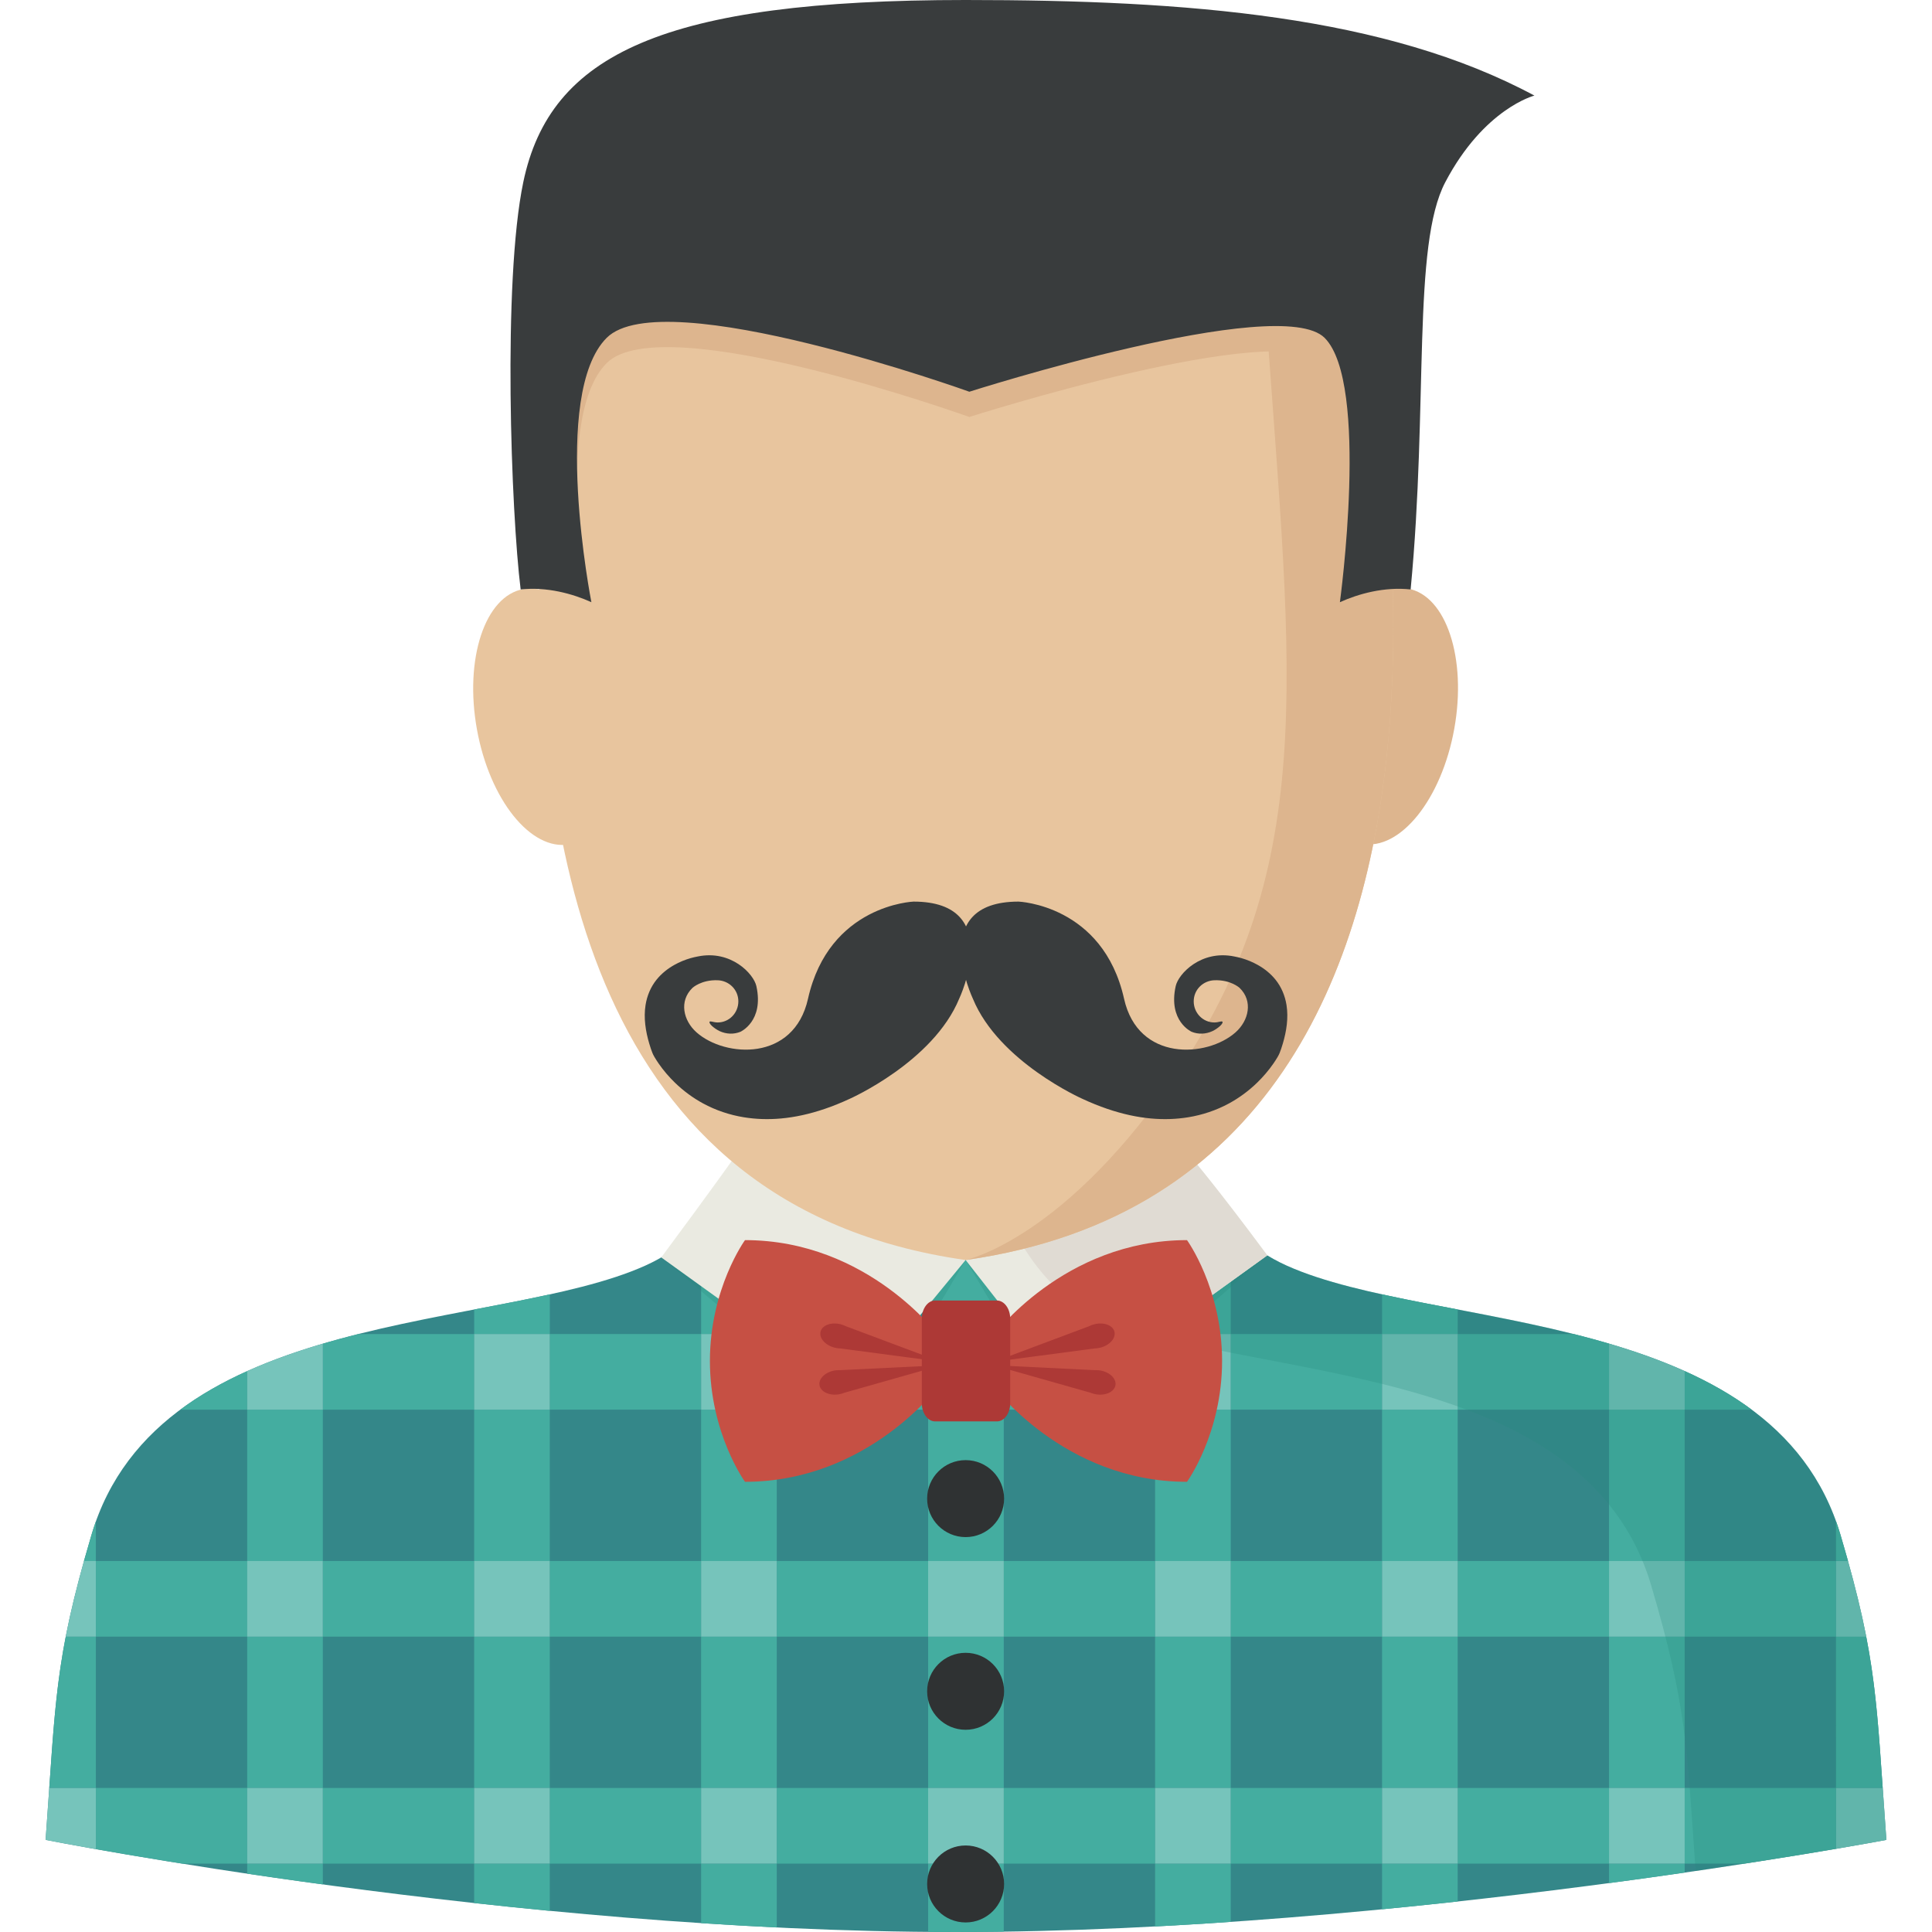 <?xml version="1.0" encoding="iso-8859-1"?>
<!-- Generator: Adobe Illustrator 19.0.0, SVG Export Plug-In . SVG Version: 6.00 Build 0)  -->
<svg version="1.1" id="Layer_1" xmlns="http://www.w3.org/2000/svg" xmlns:xlink="http://www.w3.org/1999/xlink" x="0px" y="0px"
	 viewBox="0 0 318.543 318.543" style="enable-background:new 0 0 318.543 318.543;" xml:space="preserve">
<g>
	<g>
		<g>
			<path style="fill:#348789;" d="M303.463,253.096c-11.151-37.754-67.121-33.566-91.279-44.408
				c-24.157-10.842-20.386-47.219-23.449-53.548h-58.932c-3.058,6.329,0.714,42.711-23.449,53.548
				c-24.157,10.842-80.133,6.655-91.279,44.408c-6.149,20.824-5.857,27.193-7.554,50.26c0,0,76.8,15.187,150.014,15.187
				s153.488-15.187,153.488-15.187C309.319,280.283,309.612,273.921,303.463,253.096z"/>
			<g>
				<path style="fill:#44ADA0;" d="M15.811,250.854c-0.264,0.731-0.506,1.478-0.736,2.243c-0.444,1.501-0.849,2.923-1.231,4.283
					h1.962v-6.526H15.811z"/>
				<path style="fill:#44ADA0;" d="M10.837,269.851c-1.546,7.948-2.007,14.63-2.715,24.95h7.683v-24.95H10.837z"/>
				<rect x="40.755" y="269.851" style="fill:#44ADA0;" width="12.472" height="24.95"/>
				<rect x="40.755" y="232.429" style="fill:#44ADA0;" width="12.472" height="24.95"/>
				<path style="fill:#44ADA0;" d="M40.755,307.273v1.652c3.901,0.579,8.071,1.175,12.472,1.771v-3.429H40.755V307.273z"/>
				<path style="fill:#44ADA0;" d="M90.655,219.952v-6.537c-3.946,0.866-8.144,1.664-12.472,2.496v4.047h12.472V219.952z"/>
				<rect x="78.177" y="269.851" style="fill:#44ADA0;" width="12.472" height="24.95"/>
				<rect x="78.177" y="232.429" style="fill:#44ADA0;" width="12.472" height="24.95"/>
				<path style="fill:#44ADA0;" d="M78.177,307.273v6.497c4.058,0.444,8.223,0.877,12.472,1.287v-7.779H78.177V307.273z"/>
				<path style="fill:#44ADA0;" d="M115.599,219.952h12.472v-24.95h-7.352c-1.405,2.563-3.091,4.963-5.12,7.11V219.952z"/>
				<rect x="115.599" y="232.429" style="fill:#44ADA0;" width="12.472" height="24.95"/>
				<path style="fill:#44ADA0;" d="M128.077,182.529V166.28c-0.5,4.783-1.186,10.505-2.63,16.255h2.63V182.529z"/>
				<path style="fill:#44ADA0;" d="M115.599,307.273v9.808c4.126,0.27,8.285,0.511,12.472,0.714v-10.522H115.599z"/>
				<rect x="115.599" y="269.851" style="fill:#44ADA0;" width="12.472" height="24.95"/>
				<path style="fill:#44ADA0;" d="M153.027,307.273v11.252c1.501,0.011,3.007,0.017,4.508,0.017c2.647,0,5.306-0.022,7.964-0.056
					v-11.213H153.027z"/>
				<rect x="153.027" y="269.851" style="fill:#44ADA0;" width="12.472" height="24.95"/>
				<rect x="153.027" y="195.007" style="fill:#44ADA0;" width="12.472" height="24.95"/>
				<rect x="153.027" y="232.429" style="fill:#44ADA0;" width="12.472" height="24.95"/>
				<rect x="153.027" y="155.14" style="fill:#44ADA0;" width="12.472" height="27.395"/>
				<path style="fill:#44ADA0;" d="M193.091,182.529c-1.461-5.806-2.147-11.59-2.647-16.401v16.401H193.091z"/>
				<path style="fill:#44ADA0;" d="M190.449,307.273v10.359c4.182-0.219,8.347-0.472,12.472-0.759v-9.6H190.449z"/>
				<path style="fill:#44ADA0;" d="M190.449,219.952h12.472V202.1c-2.023-2.141-3.704-4.541-5.104-7.093h-7.369v24.945H190.449z"/>
				<rect x="190.449" y="269.851" style="fill:#44ADA0;" width="12.472" height="24.95"/>
				<rect x="190.449" y="232.429" style="fill:#44ADA0;" width="12.472" height="24.95"/>
				<path style="fill:#44ADA0;" d="M227.871,307.273v7.526c4.244-0.41,8.408-0.843,12.472-1.287v-6.239H227.871z"/>
				<rect x="227.871" y="269.851" style="fill:#44ADA0;" width="12.472" height="24.95"/>
				<path style="fill:#44ADA0;" d="M240.343,219.952v-4.047c-4.328-0.826-8.526-1.624-12.472-2.496v6.542h12.472V219.952z"/>
				<rect x="227.871" y="232.429" style="fill:#44ADA0;" width="12.472" height="24.95"/>
				<rect x="265.293" y="269.851" style="fill:#44ADA0;" width="12.472" height="24.95"/>
				<path style="fill:#44ADA0;" d="M265.293,307.273v3.209c4.401-0.585,8.571-1.169,12.472-1.737v-1.473L265.293,307.273
					L265.293,307.273z"/>
				<rect x="265.293" y="232.429" style="fill:#44ADA0;" width="12.472" height="24.95"/>
				<path style="fill:#44ADA0;" d="M304.694,257.374c-0.377-1.36-0.787-2.782-1.231-4.283c-0.23-0.781-0.483-1.54-0.748-2.288v6.565
					h1.978L304.694,257.374L304.694,257.374z"/>
				<path style="fill:#44ADA0;" d="M302.715,294.796h7.7c-0.708-10.314-1.175-16.997-2.715-24.95h-4.986
					C302.715,269.846,302.715,294.796,302.715,294.796z"/>
				<rect x="165.499" y="182.529" style="fill:#44ADA0;" width="24.95" height="12.472"/>
				<rect x="128.077" y="182.529" style="fill:#44ADA0;" width="24.95" height="12.472"/>
				<path style="fill:#76C4BB;" d="M128.077,182.529h-2.63c-1.074,4.272-2.574,8.555-4.721,12.472h7.352v-12.472H128.077z"/>
				<rect x="153.027" y="182.529" style="fill:#76C4BB;" width="12.472" height="12.472"/>
				<path style="fill:#76C4BB;" d="M197.818,195.007c-2.153-3.918-3.648-8.2-4.721-12.472h-2.647v12.472H197.818z"/>
				<path style="fill:#44ADA0;" d="M29.716,232.429h11.039v-6.363C36.787,227.848,33.066,229.939,29.716,232.429z"/>
				<rect x="202.921" y="219.952" style="fill:#44ADA0;" width="24.95" height="12.472"/>
				<path style="fill:#44ADA0;" d="M240.343,232.429h24.95v-10.898c-1.922-0.568-3.867-1.09-5.823-1.579h-19.127V232.429z"/>
				<rect x="90.655" y="219.952" style="fill:#44ADA0;" width="24.95" height="12.472"/>
				<rect x="128.077" y="219.952" style="fill:#44ADA0;" width="24.95" height="12.472"/>
				<path style="fill:#44ADA0;" d="M53.233,232.429h24.95v-12.472h-19.11c-1.962,0.495-3.912,1.017-5.84,1.585
					C53.233,221.542,53.233,232.429,53.233,232.429z"/>
				<path style="fill:#44ADA0;" d="M288.821,232.429c-3.355-2.49-7.082-4.581-11.056-6.368v6.368H288.821z"/>
				<rect x="165.499" y="219.952" style="fill:#44ADA0;" width="24.95" height="12.472"/>
				<path style="fill:#76C4BB;" d="M53.233,221.537c-4.317,1.27-8.515,2.748-12.472,4.525v6.363h12.472V221.537z"/>
				<rect x="78.177" y="219.952" style="fill:#76C4BB;" width="12.472" height="12.472"/>
				<rect x="115.599" y="219.952" style="fill:#76C4BB;" width="12.472" height="12.472"/>
				<rect x="153.027" y="219.952" style="fill:#76C4BB;" width="12.472" height="12.472"/>
				<rect x="190.449" y="219.952" style="fill:#76C4BB;" width="12.472" height="12.472"/>
				<rect x="227.871" y="219.952" style="fill:#76C4BB;" width="12.472" height="12.472"/>
				<path style="fill:#76C4BB;" d="M265.293,232.429h12.472v-6.368c-3.957-1.776-8.156-3.254-12.472-4.525L265.293,232.429
					L265.293,232.429z"/>
				<rect x="277.765" y="257.374" style="fill:#44ADA0;" width="24.95" height="12.472"/>
				<rect x="15.811" y="257.374" style="fill:#44ADA0;" width="24.95" height="12.472"/>
				<rect x="202.921" y="257.374" style="fill:#44ADA0;" width="24.95" height="12.472"/>
				<rect x="240.343" y="257.374" style="fill:#44ADA0;" width="24.95" height="12.472"/>
				<rect x="53.233" y="257.374" style="fill:#44ADA0;" width="24.95" height="12.472"/>
				<rect x="165.499" y="257.374" style="fill:#44ADA0;" width="24.95" height="12.472"/>
				<rect x="90.655" y="257.374" style="fill:#44ADA0;" width="24.95" height="12.472"/>
				<rect x="128.077" y="257.374" style="fill:#44ADA0;" width="24.95" height="12.472"/>
				<path style="fill:#76C4BB;" d="M15.811,257.374h-1.967c-1.326,4.766-2.288,8.763-3.007,12.472h4.969v-12.472L15.811,257.374
					L15.811,257.374z"/>
				<rect x="40.755" y="257.374" style="fill:#76C4BB;" width="12.472" height="12.472"/>
				<rect x="78.177" y="257.374" style="fill:#76C4BB;" width="12.472" height="12.472"/>
				<rect x="115.599" y="257.374" style="fill:#76C4BB;" width="12.472" height="12.472"/>
				<rect x="153.027" y="257.374" style="fill:#76C4BB;" width="12.472" height="12.472"/>
				<rect x="190.449" y="257.374" style="fill:#76C4BB;" width="12.472" height="12.472"/>
				<rect x="227.871" y="257.374" style="fill:#76C4BB;" width="12.472" height="12.472"/>
				<rect x="265.293" y="257.374" style="fill:#76C4BB;" width="12.472" height="12.472"/>
				<path style="fill:#76C4BB;" d="M302.715,269.851h4.986c-0.719-3.715-1.681-7.706-3.007-12.472h-1.978v12.472H302.715z"/>
				<path style="fill:#44ADA0;" d="M302.715,294.796h-24.95v12.472h9.853c6.115-0.944,11.224-1.787,15.091-2.445v-10.027H302.715z"
					/>
				<path style="fill:#44ADA0;" d="M40.755,294.796H15.811v10.083c3.676,0.652,8.482,1.473,14.215,2.389h10.735v-12.472
					L40.755,294.796L40.755,294.796z"/>
				<rect x="202.921" y="294.796" style="fill:#44ADA0;" width="24.95" height="12.472"/>
				<rect x="53.233" y="294.796" style="fill:#44ADA0;" width="24.95" height="12.472"/>
				<rect x="128.077" y="294.796" style="fill:#44ADA0;" width="24.95" height="12.472"/>
				<rect x="90.655" y="294.796" style="fill:#44ADA0;" width="24.95" height="12.472"/>
				<rect x="165.499" y="294.796" style="fill:#44ADA0;" width="24.95" height="12.472"/>
				<rect x="240.343" y="294.796" style="fill:#44ADA0;" width="24.95" height="12.472"/>
				<path style="fill:#76C4BB;" d="M7.52,303.356c0,0,2.968,0.585,8.29,1.529v-10.083H8.122
					C7.942,297.392,7.751,300.22,7.52,303.356z"/>
				<rect x="40.755" y="294.796" style="fill:#76C4BB;" width="12.472" height="12.472"/>
				<rect x="78.177" y="294.796" style="fill:#76C4BB;" width="12.472" height="12.472"/>
				<rect x="115.599" y="294.796" style="fill:#76C4BB;" width="12.472" height="12.472"/>
				<rect x="153.027" y="294.796" style="fill:#76C4BB;" width="12.472" height="12.472"/>
				<rect x="190.449" y="294.796" style="fill:#76C4BB;" width="12.472" height="12.472"/>
				<rect x="227.871" y="294.796" style="fill:#76C4BB;" width="12.472" height="12.472"/>
				<rect x="265.293" y="294.796" style="fill:#76C4BB;" width="12.472" height="12.472"/>
				<path style="fill:#76C4BB;" d="M302.715,304.828c5.328-0.911,8.307-1.473,8.307-1.473c-0.23-3.136-0.427-5.958-0.601-8.555h-7.7
					v10.027L302.715,304.828L302.715,304.828z"/>
			</g>
			<g style="opacity:0.25;">
				<path style="fill:#24897A;" d="M303.463,253.096c-11.151-37.754-67.121-33.566-91.279-44.408
					c-24.157-10.842-20.386-47.219-23.449-53.548h-31.206c0,0-0.719,51.024,23.438,61.866s80.133,6.655,91.279,44.408
					c5.857,19.83,5.868,26.552,7.324,47.073c19.234-2.816,31.442-5.126,31.442-5.126
					C309.319,280.283,309.612,273.921,303.463,253.096z"/>
			</g>
			<g>
				<g>
					<g style="opacity:0.25;">
						<polygon style="fill:#24897A;" points="208.946,206.985 175.897,235.7 159.21,207.749 						"/>
					</g>
					<g style="opacity:0.25;">
						<polygon style="fill:#24897A;" points="109.023,207.322 142.606,235.7 159.21,207.749 						"/>
					</g>
					<path style="fill:#EAEAE1;" d="M159.21,207.749l-38.344-16.637c0,0-3.389,4.817-11.843,16.21l31.723,22.853L159.21,207.749z"/>
					<path style="fill:#EAEAE1;" d="M159.21,207.749l37.422-16.637c0,0,3.861,4.48,12.315,15.873l-32.195,23.191L159.21,207.749z"/>
					<path style="fill:#E0DBD3;" d="M196.632,191.112l-28.867,12.832c3.26,5.778,7.548,10.516,13.208,13.057
						c2.799,1.253,6.02,2.31,9.555,3.249l18.419-13.265C200.493,195.592,196.632,191.112,196.632,191.112z"/>
				</g>
			</g>
			<g>
				<g>
					<path style="fill:#C65044;" d="M122.833,244.317c0,0-5.784-7.97-5.784-19.925s5.784-19.925,5.784-19.925
						c20.403,0,32.066,15.94,32.066,15.94v3.985v3.985C154.899,228.377,143.241,244.317,122.833,244.317z"/>
					<path style="fill:#C65044;" d="M195.71,244.317c0,0,5.784-7.97,5.784-19.925s-5.784-19.925-5.784-19.925
						c-20.403,0-32.066,15.94-32.066,15.94v3.985v3.985C163.644,228.377,175.301,244.317,195.71,244.317z"/>
				</g>
				<g>
					<path style="fill:#AD3936;" d="M180.714,229.889c-0.32-0.051-0.624-0.141-0.905-0.259l-16.03-4.541l16.643,0.815
						c0.298-0.017,0.618-0.006,0.939,0.045c1.591,0.259,2.732,1.355,2.552,2.439S182.305,230.153,180.714,229.889z"/>
					<path style="fill:#AD3936;" d="M181.4,222.205c-0.315,0.079-0.63,0.118-0.933,0.124l-16.519,2.186l15.603-5.845
						c0.27-0.135,0.562-0.253,0.882-0.332c1.563-0.388,3.046,0.157,3.311,1.225C184.013,220.632,182.962,221.812,181.4,222.205z"/>
					<path style="fill:#AD3936;" d="M138.318,229.889c0.32-0.051,0.624-0.141,0.905-0.259l16.03-4.541l-16.643,0.815
						c-0.298-0.017-0.618-0.006-0.939,0.045c-1.591,0.259-2.732,1.355-2.552,2.439S136.733,230.153,138.318,229.889z"/>
					<path style="fill:#AD3936;" d="M137.632,222.205c0.315,0.079,0.63,0.118,0.933,0.124l16.519,2.186l-15.603-5.845
						c-0.27-0.135-0.562-0.253-0.882-0.332c-1.563-0.388-3.046,0.157-3.311,1.225C135.024,220.632,136.075,221.812,137.632,222.205z
						"/>
				</g>
				<path style="fill:#AD3936;" d="M166.561,217.417c0-1.641-0.984-2.99-2.186-2.99h-10.201c-1.203,0-2.186,1.343-2.186,2.99v13.95
					c0,1.641,0.984,2.99,2.186,2.99h10.201c1.203,0,2.186-1.343,2.186-2.99V217.417z"/>
			</g>
			<circle style="fill:#2F3233;" cx="159.21" cy="247.088" r="6.346"/>
			<circle style="fill:#2F3233;" cx="159.21" cy="278.856" r="6.346"/>
			<circle style="fill:#2F3233;" cx="159.21" cy="310.623" r="6.346"/>
		</g>
		<g>
			
				<ellipse transform="matrix(-0.177 0.984 -0.984 -0.177 384.992 -85.66)" style="fill:#DDB58E;" cx="228.311" cy="118.135" rx="21.386" ry="11.629"/>
			
				<ellipse transform="matrix(-0.984 0.177 -0.177 -0.984 199.597 218.48)" style="fill:#E8C59E;" cx="90.054" cy="118.142" rx="11.629" ry="21.386"/>
			<path style="fill:#E8C59E;" d="M223.431,46.943l-63.653,9.218l-65.396-8.33c0,0-5.48,31.83-5.48,46.438
				c0,44.184,7.931,104.645,70.303,113.48C259.425,193.557,223.431,46.943,223.431,46.943z"/>
			<path style="fill:#DDB58E;" d="M159.21,207.749c100.216-14.192,64.221-160.806,64.221-160.806h-15.024
				c4.114,61.242,9.808,93.774-13.815,129.24C175.875,204.287,159.21,207.749,159.21,207.749z"/>
			<path style="fill:#DDB58E;" d="M90.059,85.939h5.272c-0.607-9.932-0.073-21.302,4.693-26.068
				c9.274-9.274,59.798,8.881,59.798,8.881s51.131-16.328,58.578-8.881c3.912,3.912,4.407,15.726,4.002,26.068h2.282V36.332H90.059
				V85.939z"/>
			<path style="fill:#393C3D;" d="M238.292,30.042c6.413-12.185,14.698-14.282,14.698-14.282C228.545,2.63,195.968,0,159.21,0
				c-49.72,0-68.521,8.869-72.933,30.037c-3.423,16.423-2.012,54.497-0.433,67.149c4.339-0.472,8.611,0.719,11.663,2.102
				c0,0-6.756-34.303,2.518-43.582s59.798,8.881,59.798,8.881s51.131-16.328,58.578-8.881s2.518,43.582,2.518,43.582
				c3.052-1.383,7.324-2.574,11.663-2.102C235.509,66.599,232.817,40.446,238.292,30.042z"/>
			<path style="fill:#393C3D;" d="M150.621,148.654c0,0-13.928,0.511-17.401,16.024c-2.327,10.409-13.669,9.69-18.363,5.548
				c-2.209-1.95-2.934-5.177-0.674-7.357c0,0,1.456-1.349,4.148-1.248c1.877,0.067,3.406,1.557,3.406,3.479
				s-1.523,3.479-3.406,3.479c-0.332,0-0.646-0.067-0.967-0.141c-0.736-0.174-0.259,0.467,0.017,0.714
				c0.388,0.348,0.821,0.646,1.293,0.866c1.085,0.495,2.304,0.545,3.4,0.101c0,0,3.912-1.726,2.636-7.526
				c-0.444-2.035-4.187-6.014-9.651-4.896c-0.399,0.079-0.793,0.163-1.186,0.275c-0.939,0.27-1.849,0.646-2.709,1.13
				c-1.102,0.618-2.113,1.428-2.917,2.428c-0.961,1.197-1.568,2.647-1.81,4.176c-0.337,2.13,0.006,4.322,0.613,6.368
				c0.084,0.287,0.174,0.573,0.27,0.854c0.163,0.483,0.32,0.899,0.579,1.332c0.214,0.365,0.444,0.725,0.686,1.074
				c0.793,1.147,1.703,2.209,2.698,3.176c1.383,1.343,2.945,2.496,4.626,3.412c2.108,1.147,4.401,1.911,6.756,2.293
				c0.972,0.157,1.962,0.253,2.945,0.287c4.069,0.146,8.875-0.725,14.484-3.333c0,0,13.759-6.081,18.053-16.502
				C158.153,164.65,165.763,148.654,150.621,148.654z"/>
			<path style="fill:#393C3D;" d="M167.933,148.654c0,0,13.928,0.511,17.401,16.024c2.327,10.409,13.669,9.69,18.363,5.548
				c2.209-1.95,2.934-5.177,0.674-7.357c0,0-1.456-1.349-4.148-1.248c-1.877,0.067-3.406,1.557-3.406,3.479s1.523,3.479,3.406,3.479
				c0.332,0,0.646-0.067,0.967-0.141c0.736-0.174,0.259,0.467-0.017,0.714c-0.388,0.348-0.821,0.646-1.293,0.866
				c-1.085,0.495-2.304,0.545-3.4,0.101c0,0-3.912-1.726-2.636-7.526c0.444-2.035,4.187-6.014,9.651-4.896
				c0.399,0.079,0.792,0.163,1.186,0.275c0.939,0.27,1.849,0.646,2.709,1.13c1.102,0.618,2.113,1.428,2.917,2.428
				c0.961,1.197,1.568,2.647,1.81,4.176c0.337,2.13-0.006,4.322-0.613,6.368c-0.084,0.287-0.174,0.573-0.27,0.854
				c-0.163,0.483-0.32,0.899-0.579,1.332c-0.214,0.365-0.444,0.725-0.686,1.074c-0.792,1.147-1.703,2.209-2.698,3.176
				c-1.383,1.343-2.945,2.496-4.626,3.412c-2.108,1.147-4.401,1.911-6.756,2.293c-0.972,0.157-1.962,0.253-2.945,0.287
				c-4.069,0.146-8.875-0.725-14.484-3.333c0,0-13.759-6.081-18.053-16.502C160.401,164.65,152.791,148.654,167.933,148.654z"/>
		</g>
	</g>
</g>
<g>
</g>
<g>
</g>
<g>
</g>
<g>
</g>
<g>
</g>
<g>
</g>
<g>
</g>
<g>
</g>
<g>
</g>
<g>
</g>
<g>
</g>
<g>
</g>
<g>
</g>
<g>
</g>
<g>
</g>
</svg>
